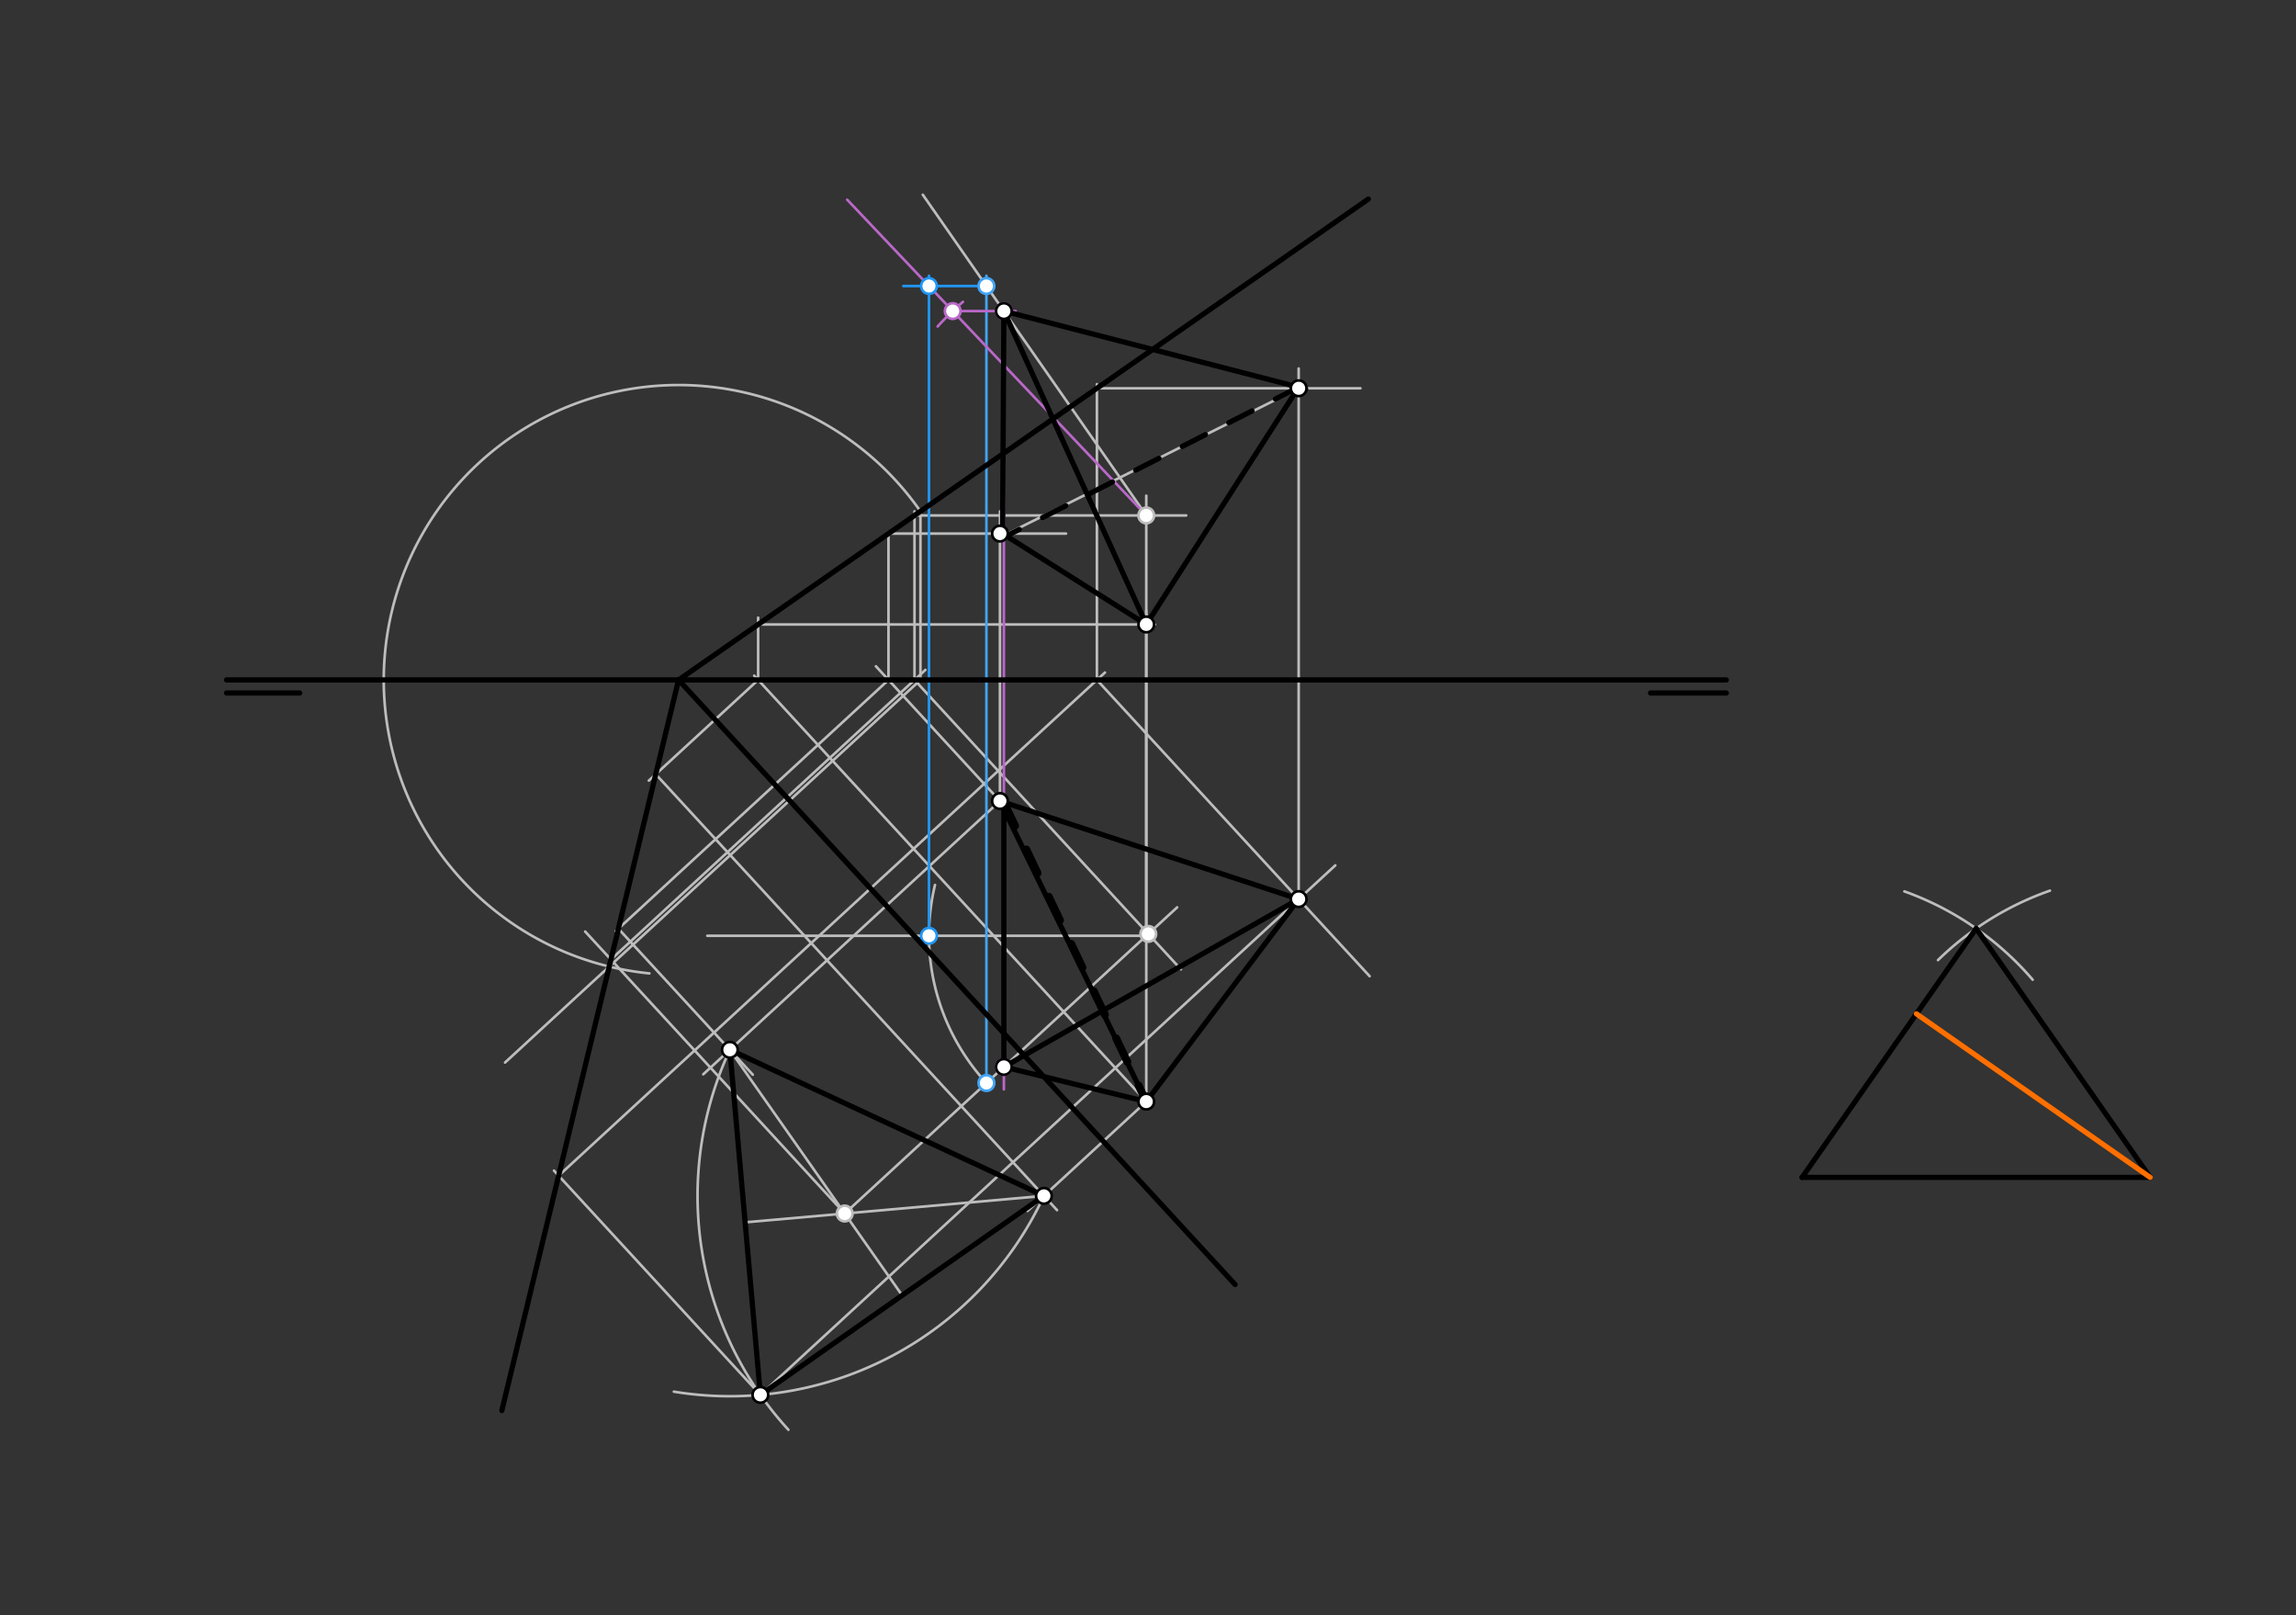 <svg xmlns="http://www.w3.org/2000/svg" class="svg--1it" height="100%" preserveAspectRatio="xMidYMid meet" viewBox="0 0 878.74 617.953" width="100%"><rect x="0" y="0" width="878.74" height="617.953" fill="#333333" stroke="none"/><defs><marker id="marker-arrow" markerHeight="16" markerUnits="userSpaceOnUse" markerWidth="24" orient="auto-start-reverse" refX="24" refY="4" viewBox="0 0 24 8"><path d="M 0 0 L 24 4 L 0 8 z" stroke="inherit"></path></marker></defs><g class="aux-layer--1FB"><g class="element--2qn"><line stroke="#BDBDBD" stroke-dasharray="none" stroke-linecap="round" stroke-width="1" x1="352.277" x2="352.277" y1="195.372" y2="260.156"></line></g><g class="element--2qn"><line stroke="#BDBDBD" stroke-dasharray="none" stroke-linecap="round" stroke-width="1" x1="352.277" x2="193.291" y1="260.156" y2="406.542"></line></g><g class="element--2qn"><path d="M 352.277 195.639 A 112.834 112.834 0 1 0 248.538 372.436" fill="none" stroke="#BDBDBD" stroke-dasharray="none" stroke-linecap="round" stroke-width="1"></path></g><g class="element--2qn"><line stroke="#BDBDBD" stroke-dasharray="none" stroke-linecap="round" stroke-width="1" x1="382.708" x2="335.228" y1="306.49" y2="254.923"></line></g><g class="element--2qn"><line stroke="#BDBDBD" stroke-dasharray="none" stroke-linecap="round" stroke-width="1" x1="340.047" x2="235.646" y1="260.156" y2="356.283"></line></g><g class="element--2qn"><line stroke="#BDBDBD" stroke-dasharray="none" stroke-linecap="round" stroke-width="1" x1="236.676" x2="288.111" y1="355.335" y2="411.198"></line></g><g class="element--2qn"><line stroke="#BDBDBD" stroke-dasharray="none" stroke-linecap="round" stroke-width="1" x1="382.708" x2="269.147" y1="306.49" y2="411.052"></line></g><g class="element--2qn"><line stroke="#BDBDBD" stroke-dasharray="none" stroke-linecap="round" stroke-width="1" x1="438.708" x2="288.65" y1="421.49" y2="258.516"></line></g><g class="element--2qn"><line stroke="#BDBDBD" stroke-dasharray="none" stroke-linecap="round" stroke-width="1" x1="290.161" x2="248.319" y1="260.156" y2="298.682"></line></g><g class="element--2qn"><line stroke="#BDBDBD" stroke-dasharray="none" stroke-linecap="round" stroke-width="1" x1="250.978" x2="404.554" y1="296.234" y2="463.028"></line></g><g class="element--2qn"><line stroke="#BDBDBD" stroke-dasharray="none" stroke-linecap="round" stroke-width="1" x1="438.708" x2="393.255" y1="421.49" y2="463.341"></line></g><g class="element--2qn"><path d="M 399.525 457.567 A 132.551 132.551 0 0 1 257.908 532.477" fill="none" stroke="#BDBDBD" stroke-dasharray="none" stroke-linecap="round" stroke-width="1"></path></g><g class="element--2qn"><path d="M 279.337 401.669 A 132.551 132.551 0 0 0 301.73 547.044" fill="none" stroke="#BDBDBD" stroke-dasharray="none" stroke-linecap="round" stroke-width="1"></path></g><g class="element--2qn"><line stroke="#BDBDBD" stroke-dasharray="none" stroke-linecap="round" stroke-width="1" x1="345.273" x2="279.337" y1="495.636" y2="401.669"></line></g><g class="element--2qn"><line stroke="#BDBDBD" stroke-dasharray="none" stroke-linecap="round" stroke-width="1" x1="285.179" x2="399.525" y1="467.686" y2="457.567"></line></g><g class="element--2qn"><line stroke="#BDBDBD" stroke-dasharray="none" stroke-linecap="round" stroke-width="1" x1="291.021" x2="212.02" y1="533.704" y2="447.903"></line></g><g class="element--2qn"><line stroke="#BDBDBD" stroke-dasharray="none" stroke-linecap="round" stroke-width="1" x1="213.806" x2="422.895" y1="449.842" y2="257.324"></line></g><g class="element--2qn"><line stroke="#BDBDBD" stroke-dasharray="none" stroke-linecap="round" stroke-width="1" x1="419.818" x2="524.195" y1="260.156" y2="373.517"></line></g><g class="element--2qn"><line stroke="#BDBDBD" stroke-dasharray="none" stroke-linecap="round" stroke-width="1" x1="291.021" x2="511.063" y1="533.704" y2="331.101"></line></g><g class="element--2qn"><line stroke="#BDBDBD" stroke-dasharray="none" stroke-linecap="round" stroke-width="1" x1="438.708" x2="497.034" y1="421.49" y2="344.018"></line></g><g class="element--2qn"><line stroke="#BDBDBD" stroke-dasharray="none" stroke-linecap="round" stroke-width="1" x1="497.034" x2="382.708" y1="344.018" y2="306.49"></line></g><g class="element--2qn"><line stroke="#BDBDBD" stroke-dasharray="none" stroke-linecap="round" stroke-width="1" x1="323.295" x2="223.954" y1="464.313" y2="356.422"></line></g><g class="element--2qn"><line stroke="#BDBDBD" stroke-dasharray="none" stroke-linecap="round" stroke-width="1" x1="233.82" x2="354.181" y1="367.137" y2="256.314"></line></g><g class="element--2qn"><line stroke="#BDBDBD" stroke-dasharray="none" stroke-linecap="round" stroke-width="1" x1="350.009" x2="451.964" y1="260.156" y2="370.888"></line></g><g class="element--2qn"><line stroke="#BDBDBD" stroke-dasharray="none" stroke-linecap="round" stroke-width="1" x1="323.295" x2="450.527" y1="464.313" y2="347.164"></line></g><g class="element--2qn"><line stroke="#BDBDBD" stroke-dasharray="none" stroke-linecap="round" stroke-width="1" x1="290.161" x2="290.161" y1="260.156" y2="236.326"></line></g><g class="element--2qn"><line stroke="#BDBDBD" stroke-dasharray="none" stroke-linecap="round" stroke-width="1" x1="290.161" x2="442" y1="238.932" y2="238.932"></line></g><g class="element--2qn"><line stroke="#BDBDBD" stroke-dasharray="none" stroke-linecap="round" stroke-width="1" x1="438.708" x2="438.708" y1="421.49" y2="233.66"></line></g><g class="element--2qn"><line stroke="#BDBDBD" stroke-dasharray="none" stroke-linecap="round" stroke-width="1" x1="340.047" x2="340.047" y1="260.156" y2="203.998"></line></g><g class="element--2qn"><line stroke="#BDBDBD" stroke-dasharray="none" stroke-linecap="round" stroke-width="1" x1="340.047" x2="408" y1="204.163" y2="204.163"></line></g><g class="element--2qn"><line stroke="#BDBDBD" stroke-dasharray="none" stroke-linecap="round" stroke-width="1" x1="382.708" x2="382.708" y1="306.49" y2="195.66"></line></g><g class="element--2qn"><line stroke="#BDBDBD" stroke-dasharray="none" stroke-linecap="round" stroke-width="1" x1="419.818" x2="419.818" y1="260.156" y2="146.993"></line></g><g class="element--2qn"><line stroke="#BDBDBD" stroke-dasharray="none" stroke-linecap="round" stroke-width="1" x1="419.818" x2="520.667" y1="148.565" y2="148.565"></line></g><g class="element--2qn"><line stroke="#BDBDBD" stroke-dasharray="none" stroke-linecap="round" stroke-width="1" x1="497.034" x2="497.034" y1="344.018" y2="140.993"></line></g><g class="element--2qn"><line stroke="#BDBDBD" stroke-dasharray="none" stroke-linecap="round" stroke-width="1" x1="438.708" x2="384.667" y1="238.932" y2="204.993"></line></g><g class="element--2qn"><line stroke="#BDBDBD" stroke-dasharray="none" stroke-linecap="round" stroke-width="1" x1="384" x2="497.034" y1="204.993" y2="148.565"></line></g><g class="element--2qn"><line stroke="#BDBDBD" stroke-dasharray="none" stroke-linecap="round" stroke-width="1" x1="497.034" x2="438.708" y1="148.565" y2="238.932"></line></g><g class="element--2qn"><line stroke="#BDBDBD" stroke-dasharray="none" stroke-linecap="round" stroke-width="1" x1="350.009" x2="350.009" y1="260.156" y2="195.66"></line></g><g class="element--2qn"><line stroke="#BDBDBD" stroke-dasharray="none" stroke-linecap="round" stroke-width="1" x1="350.009" x2="454" y1="197.22" y2="197.22"></line></g><g class="element--2qn"><line stroke="#BDBDBD" stroke-dasharray="none" stroke-linecap="round" stroke-width="1" x1="438.708" x2="438.708" y1="358.046" y2="189.66"></line></g><g class="element--2qn"><path d="M 728.861 341.063 A 116.22 116.22 0 0 1 777.949 374.854" fill="none" stroke="#BDBDBD" stroke-dasharray="none" stroke-linecap="round" stroke-width="1"></path></g><g class="element--2qn"><path d="M 784.562 340.787 A 116.22 116.22 0 0 0 741.718 367.359" fill="none" stroke="#BDBDBD" stroke-dasharray="none" stroke-linecap="round" stroke-width="1"></path></g><g class="element--2qn"><line stroke="#BDBDBD" stroke-dasharray="none" stroke-linecap="round" stroke-width="1" x1="438.708" x2="353.175" y1="197.22" y2="74.498"></line></g><g class="element--2qn"><line stroke="#BDBDBD" stroke-dasharray="none" stroke-linecap="round" stroke-width="1" x1="438.708" x2="270.708" y1="358.046" y2="358.046"></line></g><g class="element--2qn"><line stroke="#42A5F5" stroke-dasharray="none" stroke-linecap="round" stroke-width="1" x1="377.527" x2="377.527" y1="414.379" y2="105.49"></line></g><g class="element--2qn"><path d="M 377.527 414.379 A 83.165 83.165 0 0 1 357.848 338.6" fill="none" stroke="#BDBDBD" stroke-dasharray="none" stroke-linecap="round" stroke-width="1"></path></g><g class="element--2qn"><line stroke="#2196F3" stroke-dasharray="none" stroke-linecap="round" stroke-width="1" x1="355.543" x2="355.543" y1="358.046" y2="105.49"></line></g><g class="element--2qn"><line stroke="#2196F3" stroke-dasharray="none" stroke-linecap="round" stroke-width="1" x1="377.527" x2="345.708" y1="109.438" y2="109.438"></line></g><g class="element--2qn"><line stroke="#BA68C8" stroke-dasharray="none" stroke-linecap="round" stroke-width="1" x1="438.708" x2="355.543" y1="197.22" y2="109.438"></line></g><g class="element--2qn"><line stroke="#BA68C8" stroke-dasharray="none" stroke-linecap="round" stroke-width="1" x1="355.543" x2="324.244" y1="109.438" y2="76.402"></line></g><g class="element--2qn"><path d="M 358.865 124.915 A 107.717 107.717 0 0 1 368.552 115.482" fill="none" stroke="#BA68C8" stroke-dasharray="none" stroke-linecap="round" stroke-width="1"></path></g><g class="element--2qn"><line stroke="#BA68C8" stroke-dasharray="none" stroke-linecap="round" stroke-width="1" x1="364.625" x2="388.708" y1="119.024" y2="119.024"></line></g><g class="element--2qn"><line stroke="#BA68C8" stroke-dasharray="none" stroke-linecap="round" stroke-width="1" x1="384.209" x2="384.209" y1="119.024" y2="416.823"></line></g><g class="element--2qn"><circle cx="323.295" cy="464.313" r="3" stroke="#BDBDBD" stroke-width="1" fill="#ffffff"></circle>}</g><g class="element--2qn"><circle cx="439.484" cy="357.333" r="3" stroke="#BDBDBD" stroke-width="1" fill="#ffffff"></circle>}</g><g class="element--2qn"><circle cx="438.708" cy="197.22" r="3" stroke="#BDBDBD" stroke-width="1" fill="#ffffff"></circle>}</g><g class="element--2qn"><circle cx="377.527" cy="414.379" r="3" stroke="#42A5F5" stroke-width="1" fill="#ffffff"></circle>}</g><g class="element--2qn"><circle cx="377.527" cy="109.438" r="3" stroke="#42A5F5" stroke-width="1" fill="#ffffff"></circle>}</g><g class="element--2qn"><circle cx="355.543" cy="358.046" r="3" stroke="#2196F3" stroke-width="1" fill="#ffffff"></circle>}</g><g class="element--2qn"><circle cx="355.543" cy="109.438" r="3" stroke="#2196F3" stroke-width="1" fill="#ffffff"></circle>}</g><g class="element--2qn"><circle cx="364.625" cy="119.024" r="3" stroke="#BA68C8" stroke-width="1" fill="#ffffff"></circle>}</g><g class="element--2qn"><circle cx="384.209" cy="119.024" r="3" stroke="#BA68C8" stroke-width="1" fill="#ffffff"></circle>}</g><g class="element--2qn"><circle cx="384.209" cy="408.227" r="3" stroke="#BA68C8" stroke-width="1" fill="#ffffff"></circle>}</g></g><g class="main-layer--3Vd"><g class="element--2qn"><line stroke="#000000" stroke-dasharray="none" stroke-linecap="round" stroke-width="2" x1="86.708" x2="660.708" y1="260.156" y2="260.156"></line></g><g class="element--2qn"><line stroke="#000000" stroke-dasharray="none" stroke-linecap="round" stroke-width="2" x1="114.708" x2="86.708" y1="265.156" y2="265.156"></line></g><g class="element--2qn"><line stroke="#000000" stroke-dasharray="none" stroke-linecap="round" stroke-width="2" x1="660.708" x2="631.708" y1="265.156" y2="265.156"></line></g><g class="element--2qn"><line stroke="#000000" stroke-dasharray="none" stroke-linecap="round" stroke-width="2" x1="259.708" x2="523.708" y1="260.156" y2="76.156"></line></g><g class="element--2qn"><line stroke="#000000" stroke-dasharray="none" stroke-linecap="round" stroke-width="2" x1="259.708" x2="472.708" y1="260.156" y2="491.49"></line></g><g class="element--2qn"><line stroke="#000000" stroke-dasharray="none" stroke-linecap="round" stroke-width="2" x1="382.708" x2="438.708" y1="306.49" y2="421.49"></line></g><g class="element--2qn"><line stroke="#000000" stroke-dasharray="none" stroke-linecap="round" stroke-width="2" x1="259.708" x2="233.169" y1="260.156" y2="369.825"></line></g><g class="element--2qn"><line stroke="#000000" stroke-dasharray="none" stroke-linecap="round" stroke-width="2" x1="233.169" x2="192.06" y1="369.825" y2="539.703"></line></g><g class="element--2qn"><line stroke="#000000" stroke-dasharray="none" stroke-linecap="round" stroke-width="2" x1="279.337" x2="399.525" y1="401.669" y2="457.567"></line></g><g class="element--2qn"><line stroke="#000000" stroke-dasharray="none" stroke-linecap="round" stroke-width="2" x1="279.337" x2="291.021" y1="401.669" y2="533.704"></line></g><g class="element--2qn"><line stroke="#000000" stroke-dasharray="none" stroke-linecap="round" stroke-width="2" x1="291.021" x2="399.525" y1="533.704" y2="457.567"></line></g><g class="element--2qn"><line stroke="#000000" stroke-dasharray="none" stroke-linecap="round" stroke-width="2" x1="689.708" x2="822.937" y1="450.49" y2="450.49"></line></g><g class="element--2qn"><line stroke="#000000" stroke-dasharray="none" stroke-linecap="round" stroke-width="2" x1="689.708" x2="756.323" y1="450.49" y2="355.254"></line></g><g class="element--2qn"><line stroke="#000000" stroke-dasharray="none" stroke-linecap="round" stroke-width="2" x1="756.323" x2="822.937" y1="355.254" y2="450.49"></line></g><g class="element--2qn"><line stroke="#FF6F00" stroke-dasharray="none" stroke-linecap="round" stroke-width="2" x1="822.937" x2="733.477" y1="450.49" y2="387.915"></line></g><g class="element--2qn"><line stroke="#000000" stroke-dasharray="none" stroke-linecap="round" stroke-width="2" x1="384.209" x2="383.708" y1="119.024" y2="205.823"></line></g><g class="element--2qn"><line stroke="#000000" stroke-dasharray="none" stroke-linecap="round" stroke-width="2" x1="384.209" x2="499.708" y1="119.024" y2="148.823"></line></g><g class="element--2qn"><line stroke="#000000" stroke-dasharray="none" stroke-linecap="round" stroke-width="2" x1="384.209" x2="438.708" y1="119.024" y2="238.932"></line></g><g class="element--2qn"><line stroke="#000000" stroke-dasharray="none" stroke-linecap="round" stroke-width="2" x1="383.718" x2="438.708" y1="204.163" y2="238.932"></line></g><g class="element--2qn"><line stroke="#000000" stroke-dasharray="none" stroke-linecap="round" stroke-width="2" x1="438.708" x2="497.034" y1="238.932" y2="148.133"></line></g><g class="element--2qn"><line stroke="#000000" stroke-dasharray="10" stroke-linecap="round" stroke-width="2" x1="497.034" x2="383.708" y1="148.133" y2="205.823"></line></g><g class="element--2qn"><line stroke="#000000" stroke-dasharray="none" stroke-linecap="round" stroke-width="2" x1="384.209" x2="497.034" y1="306.982" y2="344.018"></line></g><g class="element--2qn"><line stroke="#000000" stroke-dasharray="none" stroke-linecap="round" stroke-width="2" x1="497.034" x2="438.708" y1="344.018" y2="421.49"></line></g><g class="element--2qn"><line stroke="#000000" stroke-dasharray="none" stroke-linecap="round" stroke-width="2" x1="438.708" x2="384.209" y1="421.49" y2="408.227"></line></g><g class="element--2qn"><line stroke="#000000" stroke-dasharray="none" stroke-linecap="round" stroke-width="2" x1="384.209" x2="384.209" y1="408.227" y2="306.982"></line></g><g class="element--2qn"><line stroke="#000000" stroke-dasharray="none" stroke-linecap="round" stroke-width="2" x1="384.209" x2="497.034" y1="408.227" y2="344.018"></line></g><g class="element--2qn"><line stroke="#000000" stroke-dasharray="10" stroke-linecap="round" stroke-width="3" x1="384.209" x2="438.708" y1="306.982" y2="421.49"></line></g><g class="element--2qn"><circle cx="382.708" cy="306.49" r="3" stroke="#000000" stroke-width="1" fill="#ffffff"></circle>}</g><g class="element--2qn"><circle cx="438.708" cy="421.49" r="3" stroke="#000000" stroke-width="1" fill="#ffffff"></circle>}</g><g class="element--2qn"><circle cx="279.337" cy="401.669" r="3" stroke="#000000" stroke-width="1" fill="#ffffff"></circle>}</g><g class="element--2qn"><circle cx="399.525" cy="457.567" r="3" stroke="#000000" stroke-width="1" fill="#ffffff"></circle>}</g><g class="element--2qn"><circle cx="291.021" cy="533.704" r="3" stroke="#000000" stroke-width="1" fill="#ffffff"></circle>}</g><g class="element--2qn"><circle cx="497.034" cy="344.018" r="3" stroke="#000000" stroke-width="1" fill="#ffffff"></circle>}</g><g class="element--2qn"><circle cx="438.708" cy="238.932" r="3" stroke="#000000" stroke-width="1" fill="#ffffff"></circle>}</g><g class="element--2qn"><circle cx="382.708" cy="204.163" r="3" stroke="#000000" stroke-width="1" fill="#ffffff"></circle>}</g><g class="element--2qn"><circle cx="497.034" cy="148.565" r="3" stroke="#000000" stroke-width="1" fill="#ffffff"></circle>}</g><g class="element--2qn"><circle cx="384.209" cy="119.024" r="3" stroke="#000000" stroke-width="1" fill="#ffffff"></circle>}</g><g class="element--2qn"><circle cx="384.209" cy="408.227" r="3" stroke="#000000" stroke-width="1" fill="#ffffff"></circle>}</g></g><g class="snaps-layer--2PT"></g><g class="temp-layer--rAP"></g></svg>